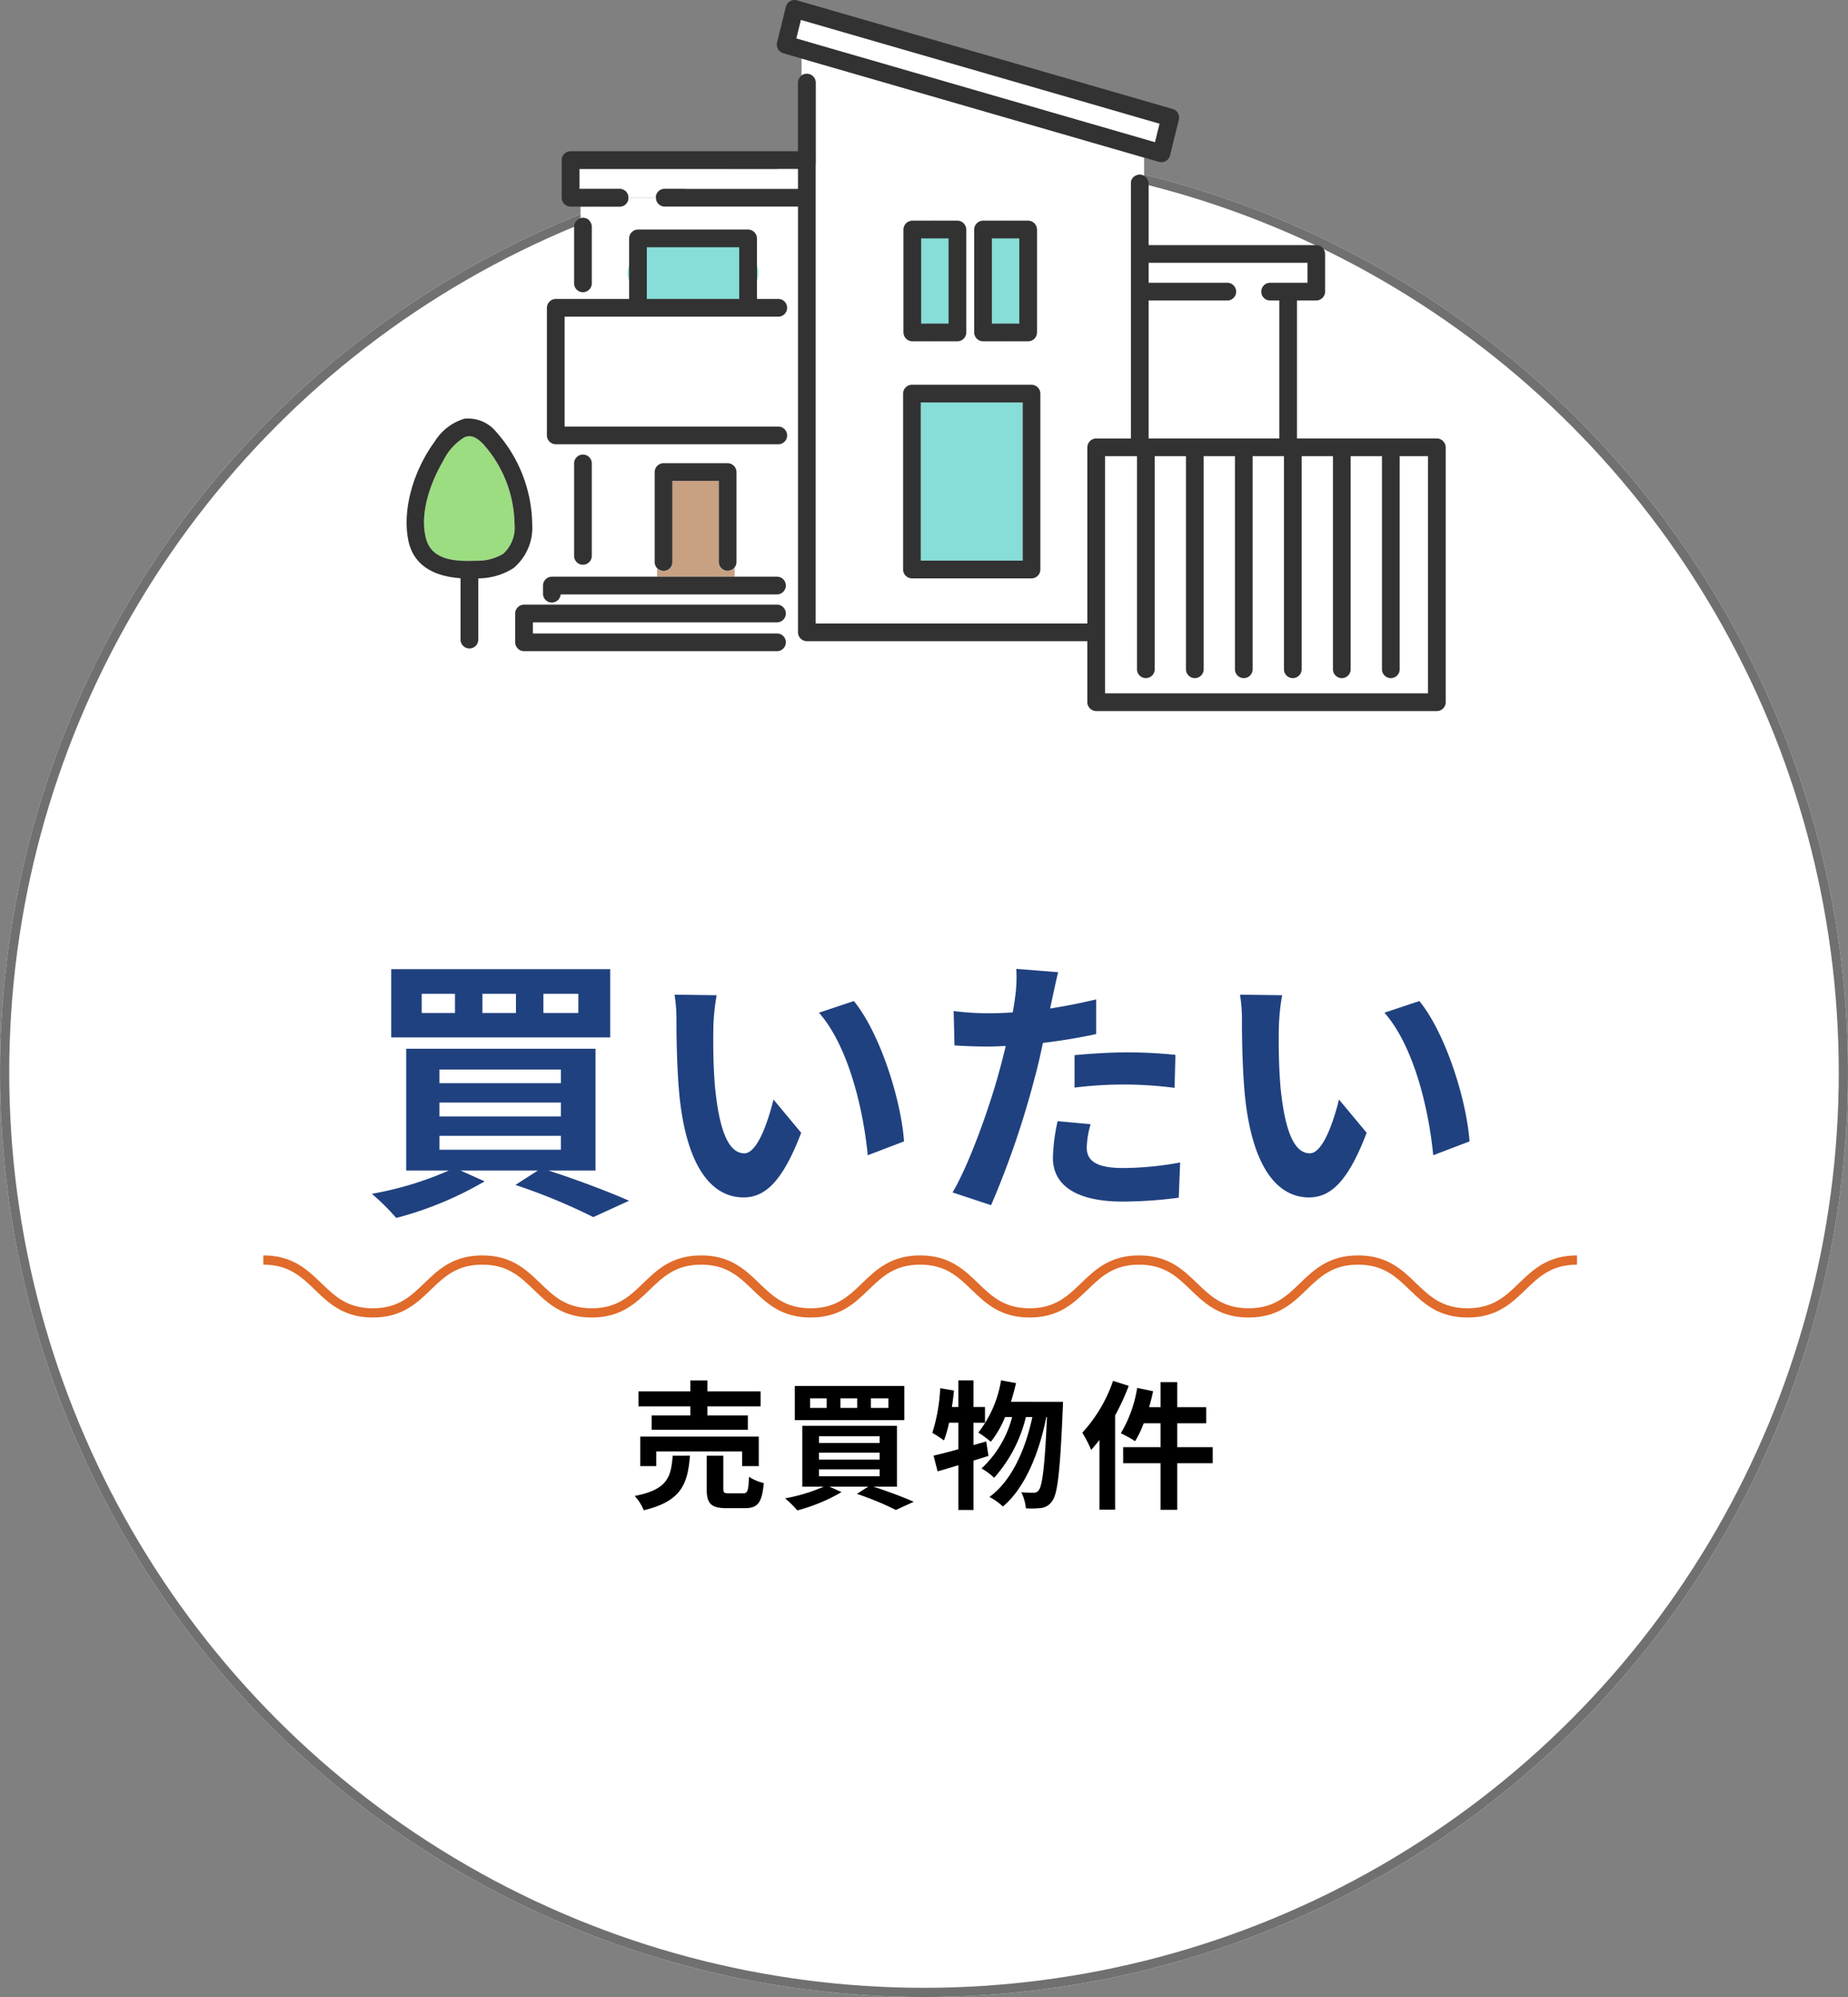 <svg xmlns="http://www.w3.org/2000/svg" width="200" height="216.006" viewBox="0 0 200 216.006">
  <rect x="0" y="0" width="200" height="216.006" fill="#808080" stroke="none"/>
  <g id="search1" transform="translate(-348.5 -2622.332)">
    <g id="楕円形_336" data-name="楕円形 336" transform="translate(348.5 2638.338)" fill="#fff" stroke="#707070" stroke-width="1">
      <circle cx="100" cy="100" r="100" stroke="none"/>
      <circle cx="100" cy="100" r="99.5" fill="none"/>
    </g>
    <path id="パス_27403" data-name="パス 27403" d="M-37.41-19.44h-3.78v-2.07h3.78Zm-6.75,0h-3.63v-2.07h3.63Zm-6.6,0h-3.6v-2.07h3.6Zm16.8-4.74h-23.7v7.38h23.7ZM-52.44-6.15H-39.3v1.5H-52.44Zm0-3.6H-39.3v1.5H-52.44Zm0-3.57H-39.3v1.47H-52.44ZM-35.55-2.4V-15.57H-56.04V-2.4h4.62A36.492,36.492,0,0,1-59.76.12a24.113,24.113,0,0,1,2.64,2.61,37.8,37.8,0,0,0,9.57-3.96L-50.16-2.4h8.37L-44.22-.84a64.2,64.2,0,0,1,8.43,3.48L-31.92.87c-2.1-.93-5.55-2.25-8.73-3.27Zm13.11-18.96L-27-21.42a17.218,17.218,0,0,1,.21,3c0,1.83.06,5.28.33,8.01C-25.62-2.43-22.77.51-19.53.51c2.4,0,4.26-1.83,6.24-6.99l-3-3.6c-.57,2.34-1.74,5.82-3.15,5.82-1.86,0-2.76-2.91-3.18-7.2-.18-2.13-.21-4.38-.18-6.3A23.542,23.542,0,0,1-22.44-21.36Zm14.85.63-3.78,1.26C-8.13-15.81-6.54-8.82-6.09-4.05l3.93-1.5C-2.49-10.11-4.77-17.28-7.59-20.73Zm23.88,9.36a43.648,43.648,0,0,1,5.73-.33,42.912,42.912,0,0,1,5.1.36l.09-3.57a51.579,51.579,0,0,0-5.22-.27c-1.92,0-4.05.15-5.7.3Zm2.34-9.54c-1.62.39-3.3.72-4.98.99l.24-1.14c.15-.66.42-1.98.63-2.79l-4.53-.36a15.424,15.424,0,0,1-.12,3q-.09.72-.27,1.71c-.9.06-1.77.09-2.64.09a29.248,29.248,0,0,1-3.75-.24l.09,3.72c1.05.06,2.16.12,3.6.12.6,0,1.26-.03,1.95-.06-.21.84-.42,1.68-.63,2.46C7.11-9.24,4.86-3,3.09-.03L7.26,1.35a95.815,95.815,0,0,0,4.71-13.74c.33-1.2.63-2.52.9-3.81,1.98-.24,3.99-.57,5.76-.96ZM14.46-7.74a20.391,20.391,0,0,0-.51,3.96c0,3,2.55,4.74,7.56,4.74A47.54,47.54,0,0,0,27.57.54l.15-3.81a34.442,34.442,0,0,1-6.18.6c-3.18,0-3.93-.96-3.93-2.25a10.278,10.278,0,0,1,.42-2.49Zm24.3-13.62-4.56-.06a17.218,17.218,0,0,1,.21,3c0,1.83.06,5.28.33,8.01C35.58-2.43,38.43.51,41.67.51c2.4,0,4.26-1.83,6.24-6.99l-3-3.6c-.57,2.34-1.74,5.82-3.15,5.82-1.86,0-2.76-2.91-3.18-7.2-.18-2.13-.21-4.38-.18-6.3A23.542,23.542,0,0,1,38.76-21.36Zm14.85.63-3.78,1.26c3.24,3.66,4.83,10.65,5.28,15.42l3.93-1.5C58.71-10.11,56.43-17.28,53.61-20.73Z" transform="translate(448.5 2751.338)" fill="#204180"/>
    <path id="パス_27402" data-name="パス 27402" d="M-25.29-8.91h-4.185v1.56h10.41V-8.91h-4.38v-.975h5.76v-1.62h-5.76V-12.69H-25.29v1.185H-30.9v1.62h5.61Zm7.41,5.49V-6.615H-30.705V-3.42h1.725V-5.01h9.3v1.59ZM-27.2-4.545c-.18,2.31-.555,3.66-4.11,4.35A5.264,5.264,0,0,1-30.33,1.35c4.1-.975,4.755-2.88,5-5.9ZM-21.09-.48c-.54,0-.63-.06-.63-.54V-4.545h-1.8V-.99c0,1.605.435,2.115,2.175,2.115h1.935c1.41,0,1.875-.555,2.07-2.715a5.123,5.123,0,0,1-1.6-.675c-.06,1.53-.15,1.785-.645,1.785ZM-3.855-9.72h-1.89v-1.035h1.89Zm-3.375,0H-9.045v-1.035H-7.23Zm-3.3,0h-1.8v-1.035h1.8Zm8.4-2.37H-13.98V-8.4H-2.13Zm-9.24,9.015H-4.8v.75h-6.57Zm0-1.8H-4.8v.75h-6.57Zm0-1.785H-4.8v.735h-6.57ZM-2.925-1.2V-7.785H-13.17V-1.2h2.31A18.246,18.246,0,0,1-15.03.06a12.057,12.057,0,0,1,1.32,1.305A18.9,18.9,0,0,0-8.925-.615l-1.3-.585h4.185L-7.26-.42A32.1,32.1,0,0,1-3.045,1.32L-1.11.435C-2.16-.03-3.885-.69-5.475-1.2Zm9.66-4.89-1.38.39V-8.115H6.6v-1.7H5.355v-2.88H3.72v2.88h-.7c.09-.6.165-1.185.225-1.785L1.755-11.85A18.749,18.749,0,0,1,.9-7.02,13.051,13.051,0,0,1,2.16-6.2a13.632,13.632,0,0,0,.555-1.92H3.72V-5.25c-1.02.285-1.935.525-2.685.69l.435,1.7c.69-.18,1.44-.42,2.25-.66V1.32H5.355V-4.02c.555-.165,1.08-.345,1.62-.5Zm2.67-4.29c.21-.66.4-1.335.555-2.025l-1.62-.3A12.416,12.416,0,0,1,5.88-7.05a10.178,10.178,0,0,1,1.35,1A11.169,11.169,0,0,0,8.775-8.73H9.54A11.636,11.636,0,0,1,6.225-3.165,6.3,6.3,0,0,1,7.59-2.16a15.17,15.17,0,0,0,3.435-6.57h.7C10.98-5.22,9.48-1.815,7.08-.09A6.655,6.655,0,0,1,8.535.945c2.415-1.995,3.96-5.9,4.7-9.675h.075c-.24,5.385-.51,7.425-.885,7.905a.626.626,0,0,1-.555.285A12.167,12.167,0,0,1,10.53-.6a4.986,4.986,0,0,1,.495,1.74A8.577,8.577,0,0,0,12.72,1.1a1.643,1.643,0,0,0,1.17-.78c.57-.75.84-3.2,1.125-9.885.015-.21.03-.81.03-.81ZM20.46-12.645a15.883,15.883,0,0,1-3.33,5.61,12.19,12.19,0,0,1,.96,1.86c.3-.33.6-.7.9-1.08V1.29h1.695V-8.91a25.411,25.411,0,0,0,1.47-3.195Zm10.785,7.17h-3.84v-2.58H30.54V-9.8H27.405V-12.51h-1.8V-9.8H24.36c.165-.57.315-1.14.435-1.725l-1.725-.36A13.768,13.768,0,0,1,21.3-6.975a11.528,11.528,0,0,1,1.545.855,10.585,10.585,0,0,0,.93-1.935h1.83v2.58h-4.05v1.74h4.05v5.04h1.8v-5.04h3.84Z" transform="translate(448.5 2784.334)"/>
    <path id="パス_22026" data-name="パス 22026" d="M3899.356,153.729c5.924,0,5.924,5.718,11.847,5.718s5.924-5.718,11.847-5.718,5.922,5.718,11.843,5.718,5.924-5.718,11.847-5.718,5.925,5.718,11.849,5.718,5.923-5.718,11.847-5.718,5.923,5.718,11.847,5.718,5.924-5.718,11.848-5.718,5.925,5.718,11.851,5.718,5.924-5.718,11.848-5.718,5.925,5.718,11.849,5.718,5.925-5.718,11.85-5.718" transform="translate(-3522.355 2604.891)" fill="none" stroke="#e06b2b" stroke-miterlimit="10" stroke-width="1"/>
    <g id="グループ_8992" data-name="グループ 8992" transform="translate(392.5 2622.332)">
      <path id="パス_20738" data-name="パス 20738" d="M848.1,201.417l-21.9-6.329-11.754-3.4v1.816a.967.967,0,0,1,1.527.761V252.8h29.4V233.744a.972.972,0,0,1,.958-.958h3.758v-27.6a1.027,1.027,0,0,1,.038-.279.98.98,0,0,1,1.387-.538V202.4Zm-8.174,8.769v11.132a.96.96,0,0,1-.958.958h-4.884a.972.972,0,0,1-.958-.958V210.187a.972.972,0,0,1,.958-.958h4.884A.972.972,0,0,1,839.927,210.187Zm-7.656,0v11.132a.96.96,0,0,1-.958.958H826.43a.972.972,0,0,1-.958-.958V210.187a.972.972,0,0,1,.958-.958h4.884A.972.972,0,0,1,832.272,210.187Zm8.017,20.129v16.641a.96.96,0,0,1-.958.958h-12.94a.972.972,0,0,1-.958-.958V227.929a.972.972,0,0,1,.958-.958h12.94a.972.972,0,0,1,.958.958Z" transform="translate(-771.696 -185.361)" fill="#fff"/>
      <path id="パス_20739" data-name="パス 20739" d="M681.6,608.276a1.045,1.045,0,0,1-.027-.236v-8.818h-5.023v8.818a1.038,1.038,0,0,1-.026.236.99.99,0,0,1-1.633.418v.889H683.3v-.961A.99.99,0,0,1,681.6,608.276Z" transform="translate(-647.788 -547.207)" fill="#c8a082"/>
      <path id="パス_20740" data-name="パス 20740" d="M597.083,373.98a.972.972,0,0,1-.958-.958V326.975H581.667a.906.906,0,0,1-.925-.958h-2.968a.906.906,0,0,1-.925.958h-4.256v1.25a.937.937,0,0,1,1.22.894v6.2a.937.937,0,0,1-1.22.894v.751h5.259v-6.55a.972.972,0,0,1,.958-.958h11.918a.972.972,0,0,1,.958.958v6.55h2.349a.959.959,0,0,1,0,1.916v11.887a.959.959,0,0,1,0,1.916H572.592v1.133a.937.937,0,0,1,1.22.894v10.085a.936.936,0,0,1-1.22.894V367h8.278v-.889a.888.888,0,0,1-.256-.654v-9.776a.972.972,0,0,1,.958-.958h6.939a.972.972,0,0,1,.958.958v9.776a.907.907,0,0,1-.191.581V367H593.9a.959.959,0,0,1,0,1.916h-4.618v0H570.442a.961.961,0,0,1-1.443.765v.339h24.9a.959.959,0,0,1,0,1.916v1.2a.949.949,0,0,1,.855,1.342h2.641v-.5Z" transform="translate(-553.763 -304.628)" fill="#fff"/>
      <path id="パス_20741" data-name="パス 20741" d="M1163.624,407.811V392.89h-1.036a.959.959,0,0,1,0-1.916h4.083v-2.159h-17.189v2.159h8.556a.959.959,0,0,1,0,1.916h-8.556v14.921Z" transform="translate(-1069.173 -360.386)" fill="#fff"/>
      <path id="パス_20742" data-name="パス 20742" d="M594.836,574.636v10.085a.959.959,0,0,0,1.916,0V574.636A.959.959,0,0,0,594.836,574.636Z" transform="translate(-576.704 -524.555)" fill="#323232"/>
      <path id="パス_20743" data-name="パス 20743" d="M596.752,352.56v-6.2a.959.959,0,0,0-1.916,0v6.2A.959.959,0,0,0,596.752,352.56Z" transform="translate(-576.704 -321.87)" fill="#323232"/>
      <path id="パス_20744" data-name="パス 20744" d="M609.128,300.373h14.458v-2.159H599.927v2.159h4.382a.906.906,0,0,1,.925.958H608.2A.906.906,0,0,1,609.128,300.373Z" transform="translate(-581.224 -279.942)" fill="#fff"/>
      <ellipse id="楕円形_308" data-name="楕円形 308" cx="7.073" cy="3.954" rx="7.073" ry="3.954" transform="translate(23.932 25.584)" fill="#87ddd7"/>
      <path id="パス_20745" data-name="パス 20745" d="M605.782,440.75H585.66v11.887h23.167V440.75Z" transform="translate(-568.556 -406.499)" fill="#fff"/>
      <path id="パス_20746" data-name="パス 20746" d="M569.526,379.908h24.125a.959.959,0,0,0,0-1.916H570.484V366.105h23.167a.959.959,0,0,0,0-1.916H591.3v-6.55a.972.972,0,0,0-.958-.958H578.425a.972.972,0,0,0-.958.958v6.55h-7.942a.972.972,0,0,0-.958.958v13.8A.972.972,0,0,0,569.526,379.908Zm9.857-15.719V358.6h10v5.592Z" transform="translate(-553.38 -331.854)" fill="#323232"/>
      <ellipse id="楕円形_309" data-name="楕円形 309" cx="2.099" cy="6.516" rx="2.099" ry="6.516" transform="translate(55.077 23.875)" fill="#87ddd7"/>
      <path id="パス_20747" data-name="パス 20747" d="M912.793,349.085v11.132a.972.972,0,0,0,.958.958h4.884a.96.96,0,0,0,.958-.958V349.085a.972.972,0,0,0-.958-.958h-4.884A.972.972,0,0,0,912.793,349.085Zm4.884,10.174h-2.968v-9.216h2.968Z" transform="translate(-859.017 -324.259)" fill="#323232"/>
      <ellipse id="楕円形_310" data-name="楕円形 310" cx="2.099" cy="6.516" rx="2.099" ry="6.516" transform="translate(62.733 23.875)" fill="#87ddd7"/>
      <path id="パス_20748" data-name="パス 20748" d="M982.042,361.175h4.884a.96.96,0,0,0,.958-.958V349.085a.972.972,0,0,0-.958-.958h-4.884a.972.972,0,0,0-.958.958v11.132A.972.972,0,0,0,982.042,361.175ZM983,350.043h2.968v9.216H983Z" transform="translate(-919.653 -324.259)" fill="#323232"/>
      <path id="パス_20749" data-name="パス 20749" d="M822.589,158.133l-12.791-3.7-.5,2.015,4.138,1.2,21.9,6.329,12.791,3.7.5-2.015-4.138-1.2Z" transform="translate(-767.127 -152.282)" fill="#fff"/>
      <path id="パス_20750" data-name="パス 20750" d="M791.232,140.973l13.737,3.97,21.9,6.329,5.034,1.455a.97.97,0,0,0,1.178-.669l.957-3.877a.918.918,0,0,0-.067-.66.887.887,0,0,0-.6-.519l-13.737-3.97-21.9-6.329-5.034-1.455a.97.97,0,0,0-1.179.669l-.957,3.877A.976.976,0,0,0,791.232,140.973Zm40.235,9.632-12.791-3.7-21.9-6.329-4.138-1.2.5-2.015,12.791,3.7,21.9,6.329,4.138,1.2Z" transform="translate(-750.463 -135.215)" fill="#323232"/>
      <path id="パス_20751" data-name="パス 20751" d="M940.566,540.6V523.488H929.542V540.6Z" transform="translate(-873.889 -479.962)" fill="#87ddd7"/>
      <path id="パス_20752" data-name="パス 20752" d="M926.348,506.4h-12.94a.972.972,0,0,0-.958.958v19.028a.972.972,0,0,0,.958.958h12.94a.96.96,0,0,0,.958-.958V507.354A.972.972,0,0,0,926.348,506.4Zm-11.982,1.916H925.39v17.112H914.366V508.312Z" transform="translate(-858.713 -464.786)" fill="#323232"/>
      <path id="パス_20753" data-name="パス 20753" d="M455.512,569.547a5.466,5.466,0,0,0,2.962-.739,3.826,3.826,0,0,0,1.234-3.249,13.23,13.23,0,0,0-3.4-8.642c-.564-.567-1.238-1.087-2.039-.711a6.141,6.141,0,0,0-2.29,2.562c-1.368,2.34-2.566,5.651-1.853,8.383C450.759,569.561,453.445,569.625,455.512,569.547Z" transform="translate(-448.03 -508.899)" fill="#9cdd81"/>
      <path id="パス_20754" data-name="パス 20754" d="M438.929,556.111v6.683a.959.959,0,0,0,1.916,0v-6.671a7.056,7.056,0,0,0,3.8-1.1,5.685,5.685,0,0,0,2.035-4.8,1.125,1.125,0,0,0,0-.116,15.279,15.279,0,0,0-3.88-9.808,3.923,3.923,0,0,0-3.458-1.442,5.722,5.722,0,0,0-3.22,2.486c-2.087,2.835-3.513,6.977-2.88,10.508C433.775,554.867,436.246,555.921,438.929,556.111Zm-1.891-12.673a6.141,6.141,0,0,1,2.29-2.562c.8-.376,1.475.144,2.039.711a13.23,13.23,0,0,1,3.4,8.642,3.826,3.826,0,0,1-1.234,3.249,5.465,5.465,0,0,1-2.962.739c-2.067.078-4.753.013-5.383-2.4C434.471,549.088,435.669,545.778,437.038,543.437Z" transform="translate(-433.085 -493.568)" fill="#323232"/>
      <path id="パス_20755" data-name="パス 20755" d="M1142.36,598.556V575.361H1139.3v23.092a.959.959,0,0,1-1.916,0V575.361H1134v23.092a.959.959,0,0,1-1.916,0V575.361h-3.388v23.092a.959.959,0,0,1-1.916,0V575.361h-3.388v23.092a.959.959,0,0,1-1.916,0V575.361h-3.388v23.092a.958.958,0,0,1-1.916,0V575.361h-3.388v23.092a.959.959,0,0,1-1.916,0V575.361h-3.456v25.65h34.953Z" transform="translate(-1031.816 -526.02)" fill="#fff"/>
      <path id="パス_20756" data-name="パス 20756" d="M677.551,245.862H662.415V230.941H664.5a.972.972,0,0,0,.958-.958v-4.075a.972.972,0,0,0-.958-.958H646.357v-6.685a.966.966,0,0,0-1.878-.279,1.025,1.025,0,0,0-.038.279v27.6h-3.758a.972.972,0,0,0-.958.958v19.053h-29.4V207.345a.959.959,0,0,0-1.916,0v7.449H583.793a.972.972,0,0,0-.958.958v4.075a.972.972,0,0,0,.958.958h5.34a.959.959,0,0,0,0-1.916h-4.382V216.71H608.41v2.159H593.952a.959.959,0,0,0,0,1.916H608.41v46.047a.972.972,0,0,0,.958.958h30.356v6.6a.972.972,0,0,0,.958.958h36.869a.96.96,0,0,0,.958-.958V246.82A.972.972,0,0,0,677.551,245.862ZM645.24,273.428h-3.6v-25.65H645.1v23.092a.959.959,0,0,0,1.916,0V247.779H650.4v23.092a.959.959,0,0,0,1.916,0V247.779H655.7v23.092a.959.959,0,0,0,1.916,0V247.779h3.388v23.092a.959.959,0,0,0,1.916,0V247.779h3.388v23.092a.959.959,0,0,0,1.916,0V247.779h3.388v23.092a.959.959,0,0,0,1.916,0V247.779h3.061v25.65H645.24Zm6.575-42.487h3.1a.959.959,0,0,0,0-1.916h-8.556v-2.159h17.189v2.159h-4.083a.959.959,0,0,0,0,1.916H660.5v14.921H646.357V230.941Z" transform="translate(-566.048 -198.438)" fill="#323232"/>
      <path id="パス_20757" data-name="パス 20757" d="M681.463,592.865v-9.776a.972.972,0,0,0-.958-.958h-6.938a.972.972,0,0,0-.958.958v9.776a.959.959,0,0,0,1.916,0v-8.818h5.023v8.818A.959.959,0,0,0,681.463,592.865Z" transform="translate(-645.757 -532.031)" fill="#323232"/>
      <path id="パス_20758" data-name="パス 20758" d="M566.711,693.558h23.453a.959.959,0,0,0,0-1.916H565.755a.972.972,0,0,0-.958.958v.915A.959.959,0,0,0,566.711,693.558Z" transform="translate(-550.032 -629.266)" fill="#323232"/>
      <path id="パス_20759" data-name="パス 20759" d="M578.152,735.673h-23.1v1.2h26.46v-1.2Z" transform="translate(-541.378 -668.361)" fill="#fff"/>
      <path id="パス_20760" data-name="パス 20760" d="M539.874,721.7v-1.2h26.46a.959.959,0,0,0,0-1.916H538.916a.972.972,0,0,0-.958.958v3.118a.972.972,0,0,0,.958.958h27.418a.959.959,0,0,0,0-1.916h-26.46Z" transform="translate(-526.202 -653.185)" fill="#323232"/>
    </g>
  </g>
</svg>
